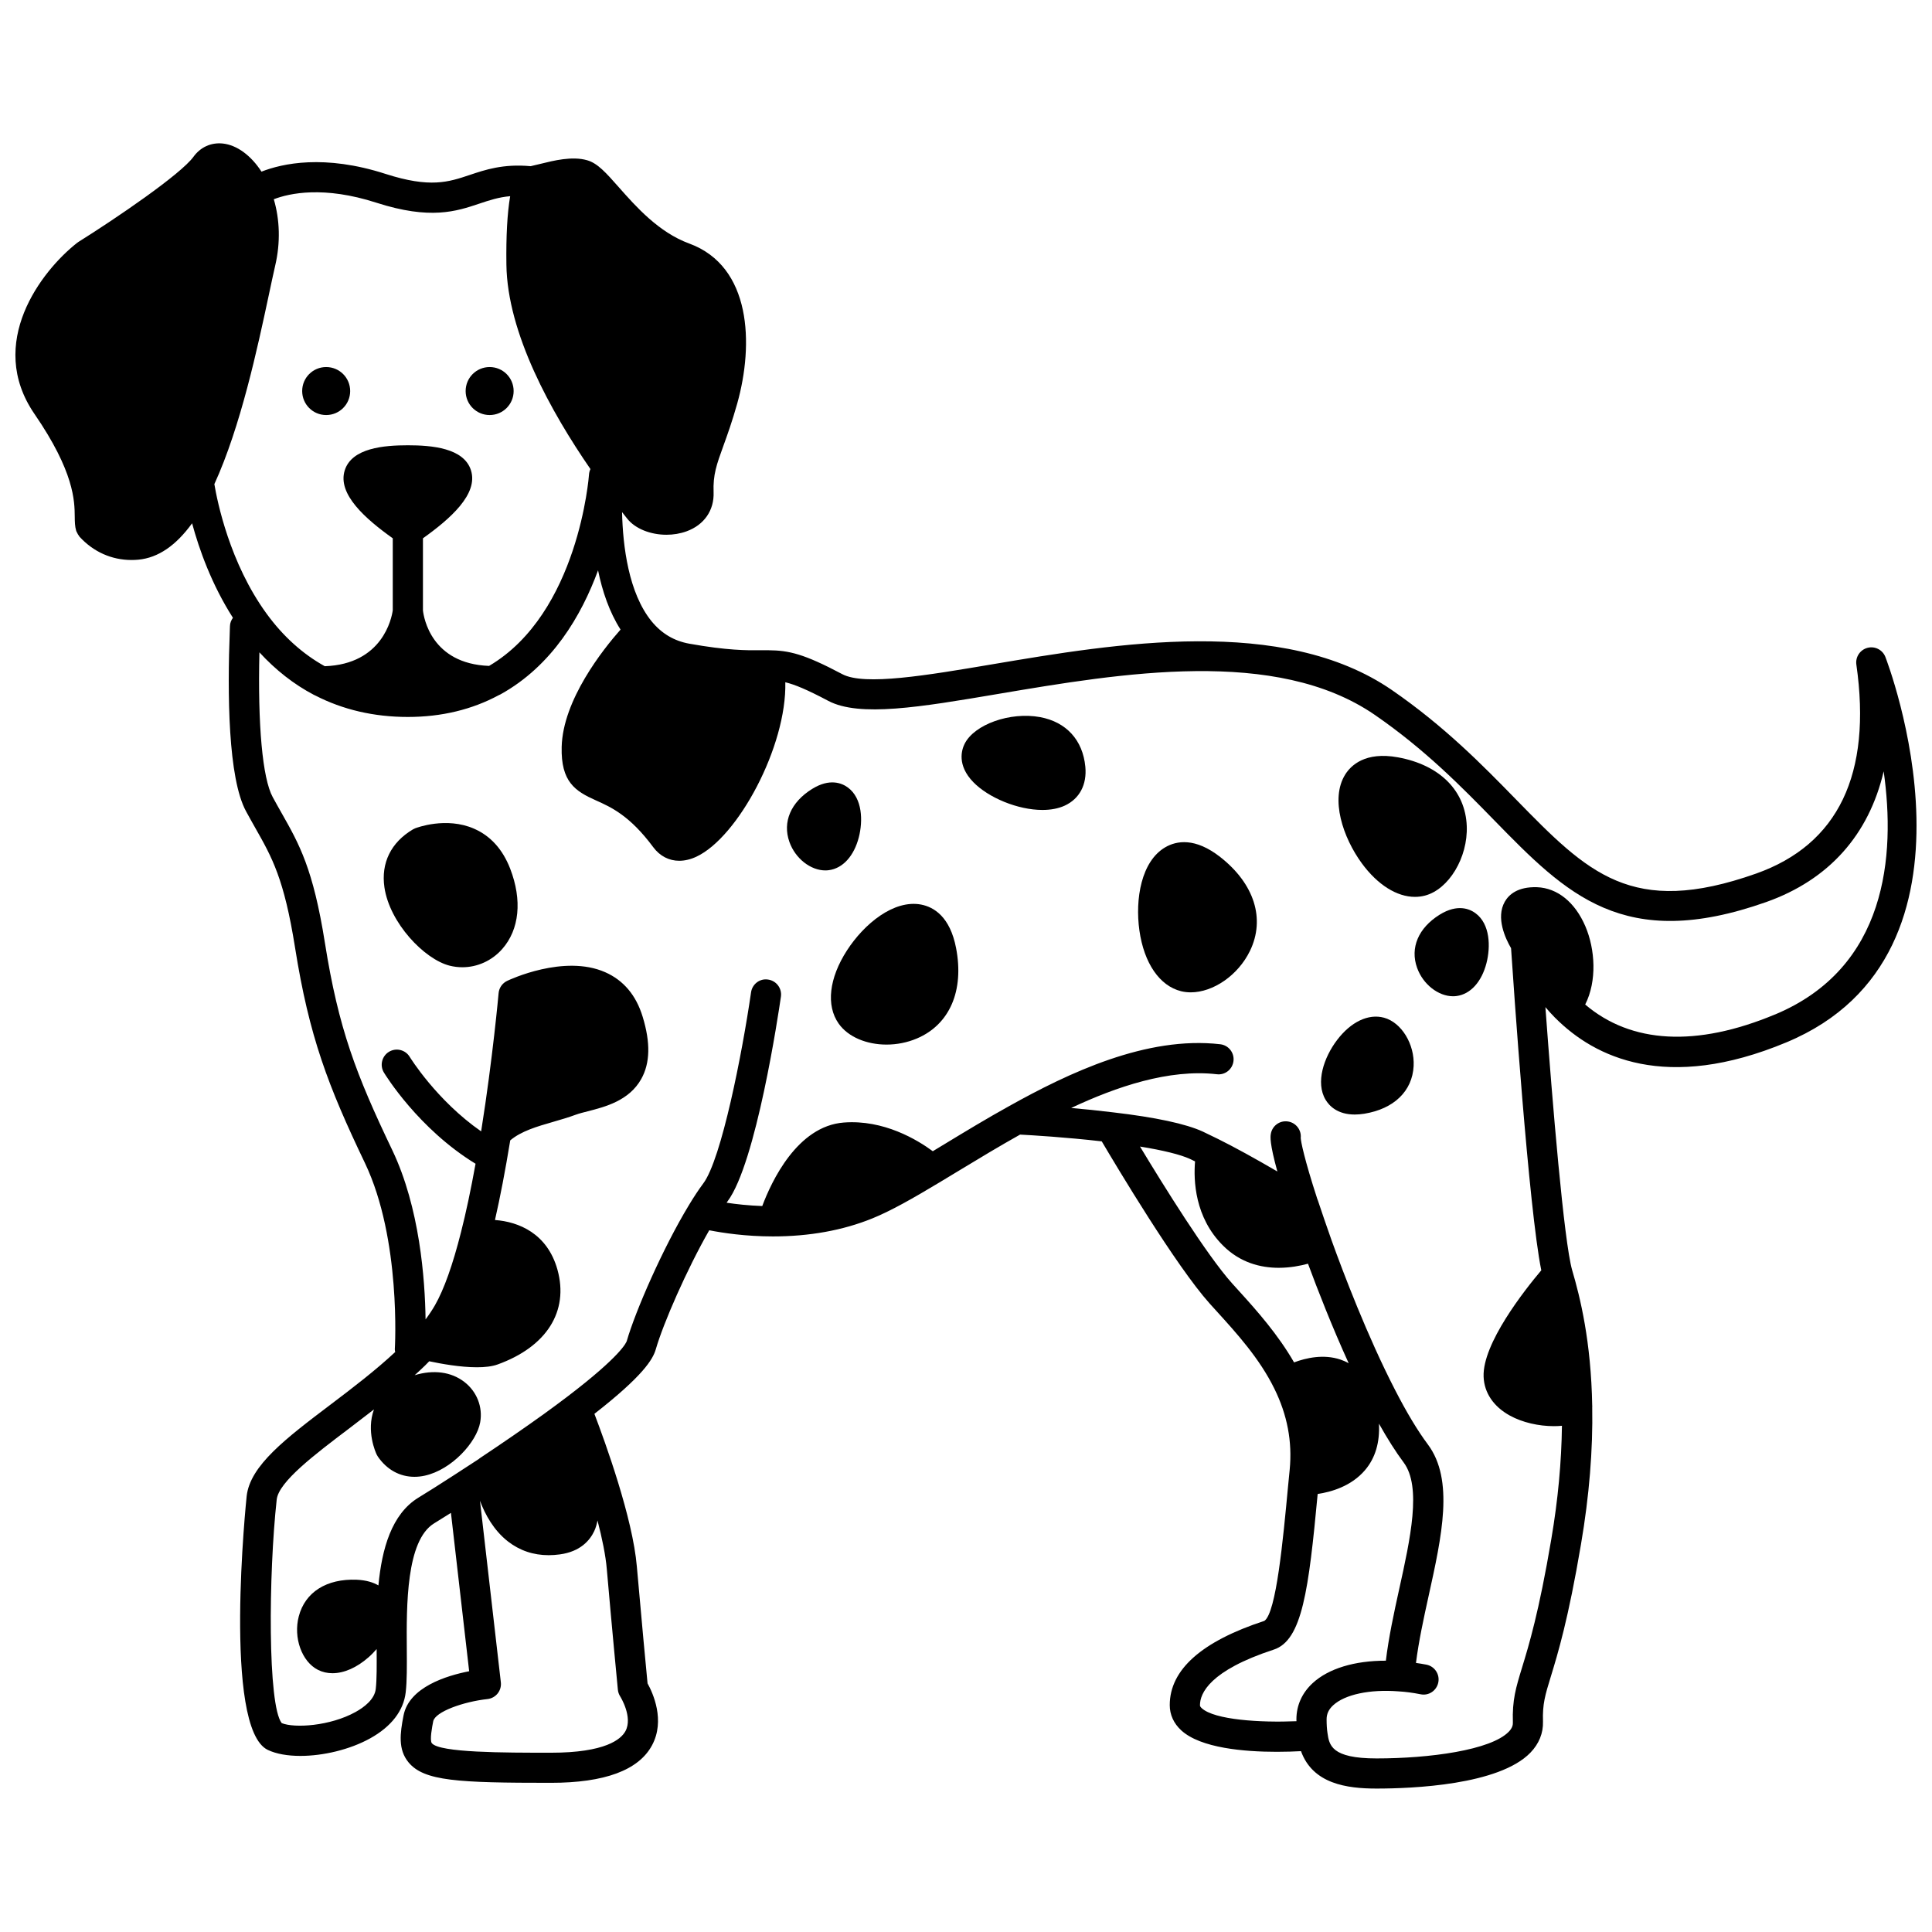 <?xml version="1.0" encoding="UTF-8"?>
<!-- Uploaded to: ICON Repo, www.iconrepo.com, Generator: ICON Repo Mixer Tools -->
<svg width="800px" height="800px" version="1.1" viewBox="144 144 512 512" xmlns="http://www.w3.org/2000/svg">
 <defs>
  <clipPath id="a">
   <path d="m148.09 181h503.81v437h-503.81z"/>
  </clipPath>
 </defs>
 <path d="m273.76 253.99c3.519 0 6.359-2.84 6.359-6.359 0-3.519-2.84-6.359-6.359-6.359s-6.359 2.84-6.359 6.359c-0.004 3.519 2.836 6.359 6.359 6.359z"/>
 <path d="m230.44 253.99c3.519 0 6.359-2.84 6.359-6.359 0-3.519-2.84-6.359-6.359-6.359s-6.359 2.84-6.359 6.359c0 3.519 2.84 6.359 6.359 6.359z"/>
 <g clip-path="url(#a)">
  <path d="m643.64 318.08c-0.754-1.887-2.785-2.918-4.75-2.391-1.957 0.523-3.219 2.426-2.934 4.434 4.144 29.031-4.797 47.664-26.574 55.387-33.008 11.664-44.566-0.145-63.691-19.719-8.824-9.035-18.828-19.27-32.832-28.926-28.836-19.84-73.316-12.32-105.8-6.832-17.461 2.949-33.957 5.742-39.832 2.633-10.203-5.406-14.133-6.297-19.594-6.344l-1.992 0.004c-3.758 0.031-8.852 0.066-18.977-1.742-4.023-0.727-7.289-2.664-9.973-5.918-6.109-7.484-7.633-19.906-7.84-28.953 0.293 0.375 0.613 0.781 0.832 1.059l0.473 0.602c2.152 2.762 6.262 4.344 10.469 4.344 1.812 0 3.644-0.297 5.344-0.918 4.652-1.699 7.324-5.57 7.141-10.359-0.176-4.637 0.805-7.34 2.586-12.254 1.031-2.852 2.316-6.402 3.676-11.234 4.426-15.781 3.762-36.352-12.688-42.402-8.105-2.953-14.195-9.848-18.645-14.879-3.426-3.879-5.691-6.441-8.461-7.207-3.934-1.133-8.82 0.086-12.398 0.973-0.977 0.238-2.312 0.57-2.547 0.605-0.035-0.004-0.066-0.008-0.102-0.008-7.215-0.641-11.926 0.953-16.078 2.344-5.613 1.879-10.465 3.5-22.227-0.273-16.285-5.269-27.426-2.773-32.926-0.617-2.777-4.277-6.488-7.051-10.262-7.453-3.106-0.32-5.914 0.961-7.766 3.519-3.367 4.641-20.484 16.301-30.484 22.559-0.121 0.074-0.238 0.156-0.348 0.246-9.531 7.481-24.156 26.586-11.309 45.332 10.566 15.367 10.641 23.078 10.68 27.215 0.016 1.387 0.027 2.586 0.387 3.789 0.012 0.035 0.035 0.062 0.047 0.102 0.043 0.129 0.125 0.238 0.18 0.363 0.145 0.316 0.309 0.609 0.52 0.859 0.055 0.07 0.07 0.156 0.137 0.223 3.676 4.012 8.512 6.164 13.781 6.164 0.605 0 1.215-0.027 1.832-0.086 5.227-0.508 9.922-3.723 14.215-9.641 1.879 6.945 5.188 16.23 10.82 25.039-0.445 0.637-0.77 1.359-0.785 2.191l-0.031 0.863c-0.68 17.184-0.48 39.512 4.316 48.273 0.848 1.566 1.664 3.004 2.445 4.391 4.43 7.809 7.625 13.449 10.52 31.691 3.734 23.543 8.738 36.652 18.543 57.133 9.617 20.184 7.918 49.016 7.894 49.305-0.016 0.262 0.066 0.492 0.102 0.738-5.211 4.856-11.168 9.418-17 13.828-11.988 9.074-21.457 16.242-22.363 24.367-0.066 0.613-6.414 61.531 5.609 67.25 2.242 1.07 5.269 1.586 8.617 1.586 6.016 0 13.078-1.648 18.484-4.641 5.617-3.109 8.879-7.332 9.438-12.215 0.348-3.012 0.32-6.93 0.289-11.469-0.086-11.441-0.199-28.738 7.223-33.293 1.223-0.746 2.742-1.695 4.477-2.789l4.828 41.969c-5.984 1.164-15.926 4.211-17.391 11.719-0.934 4.781-1.48 9.02 1.316 12.418 4.109 4.988 13.098 5.434 37.734 5.434 14.234 0 23.254-3.344 26.801-9.941 3.555-6.606 0.23-13.855-1.184-16.41-0.348-3.629-1.695-17.844-2.836-30.949-1.078-12.848-8.426-33.082-11.25-40.484 12.891-10.066 15.496-14.434 16.27-17.113 1.984-6.887 8.223-21.156 14.16-31.535 3.504 0.688 9.59 1.629 16.879 1.629 9.676 0 18.539-1.605 26.344-4.773 4.891-1.984 10.637-5.238 17.754-9.516l5.594-3.379c5.074-3.078 10.332-6.25 15.809-9.316 3.117 0.164 12.176 0.699 21.641 1.793 3.93 6.66 19.68 33.039 28.613 42.988l1.805 1.992c5.332 5.867 11.371 12.516 15.301 20.504 3.469 7.023 4.805 14.082 4.086 21.539l-0.438 4.477c-1.32 14.102-3.121 33.418-6.266 35.574-16.637 5.438-25.078 12.949-25.078 22.32 0 2.547 1.051 4.859 3.039 6.688 5.141 4.727 16.73 5.691 25.355 5.691 2.461 0 4.633-0.078 6.387-0.172 3.137 8.684 12.168 9.914 20.012 9.914 9.492 0 32.469-0.926 40.785-9.512 2.277-2.352 3.43-5.207 3.332-8.254-0.145-4.66 0.551-6.941 2.086-11.945 1.848-6.047 4.637-15.184 7.984-35.016 2.188-12.812 3.184-25.074 2.977-36.453 0-0.047 0.02-0.094 0.02-0.141 0-0.035-0.02-0.062-0.02-0.102-0.297-17.062-3.18-28.711-5.316-35.961-2.176-7.606-5.227-44.305-7.09-69.703 0.781 0.93 1.621 1.859 2.527 2.777 0.059 0.059 0.125 0.117 0.184 0.176 0 0 0.004 0.004 0.004 0.004s0.004 0 0.004 0.004c10.328 10.309 29.277 19.668 61.148 6.371 56.617-23.582 26.535-101.37 26.223-102.15zm-399.86-120.35c14.27 4.586 21.148 2.281 27.219 0.246 2.691-0.898 5.133-1.719 8.199-1.984-0.77 4.551-1.098 10.547-0.996 18.137 0.23 18.203 11.895 39.121 22.27 54.176-0.203 0.445-0.348 0.926-0.379 1.438-0.023 0.371-2.742 36.742-26.48 50.73-15.32-0.566-17.316-12.809-17.527-14.703v-19.113c7.191-5.141 14.719-11.688 12.727-18.012-1.883-5.953-10.445-6.641-16.727-6.641-6.285 0-14.844 0.688-16.727 6.641-1.996 6.32 5.531 12.871 12.727 18.012v19.078c-0.293 2.086-2.691 14.281-18.02 14.82-5.82-3.231-11.02-7.883-15.43-13.945-9.785-13.43-13.066-29.77-13.828-34.316 6.953-15.164 11.438-36.094 14.422-50.086 0.637-2.992 1.203-5.66 1.707-7.856 1.418-6.062 1.215-12.145-0.379-17.551 4.168-1.598 13.234-3.594 27.223 0.93zm63.961 394.06c0.059 0.637 0.285 1.266 0.633 1.805 0.035 0.055 3.402 5.461 1.371 9.184-1.16 2.133-5.269 5.711-19.746 5.711-12.441 0-29.48 0-31.555-2.519-0.625-0.758 0.09-4.418 0.359-5.797 0.496-2.539 8.004-5.211 14.383-5.906 1.059-0.113 2.027-0.648 2.695-1.48 0.664-0.832 0.969-1.895 0.848-2.953l-5.531-48.113c1.359 3.633 3.641 7.84 7.418 10.777 3.117 2.418 6.734 3.641 10.789 3.641 0.953 0 1.926-0.07 2.926-0.203 5.504-0.734 8.012-3.766 9.148-6.176 0.414-0.883 0.672-1.84 0.863-2.824 1.215 4.672 2.156 9.207 2.473 12.945 1.316 15.207 2.926 31.91 2.926 31.91zm162.8-107.66c-6.773-7.539-18.293-26.113-24.426-36.281 6.09 0.984 10.699 2.117 13.27 3.293 0.426 0.199 0.879 0.434 1.316 0.641-0.422 5.004-0.094 14.832 7.387 22.281 4.566 4.586 10.012 5.918 14.785 5.918 2.981 0 5.676-0.52 7.758-1.086 2.559 6.922 6.356 16.652 10.781 26.379-0.758-0.43-1.488-0.738-2.16-0.969-4.5-1.52-9.168-0.438-12.312 0.742-4.262-7.379-9.688-13.523-14.621-18.953zm-8.078 112.55c-0.457-0.414-0.457-0.648-0.457-0.801 0-3.109 2.543-9.152 19.539-14.711 7.562-2.438 9.27-15.848 11.652-41.246 3.566-0.535 8.891-2.031 12.535-6.305 2.777-3.258 3.961-7.43 3.703-12.336 2.262 4.023 4.461 7.496 6.559 10.305 4.797 6.434 1.754 20.23-1.199 33.578-1.391 6.305-2.785 12.77-3.527 18.938-8.281-0.016-15.219 2.078-19.406 5.949-2.812 2.602-4.301 5.918-4.301 9.59 0 0.18 0.012 0.324 0.016 0.496-9.496 0.406-21.723-0.332-25.113-3.457zm151.89-183.82c-20.785 8.668-38.074 7.731-50.258-2.652 3.164-6.238 2.641-14.641 0.055-20.703-2.727-6.387-7.398-10.176-12.82-10.387-5.144-0.16-7.484 1.98-8.547 3.848-2.41 4.234 0.16 9.734 1.664 12.316 0.578 8.703 4.695 69.188 8.012 85.363-4.473 5.305-15.605 19.422-15.289 28.176 0.152 4.266 2.621 7.93 6.945 10.316 3.356 1.852 7.684 2.809 11.68 2.809 0.727 0 1.441-0.031 2.137-0.098-0.121 9.504-1.031 19.57-2.828 30.086-3.262 19.328-5.961 28.164-7.754 34.016-1.629 5.332-2.613 8.551-2.422 14.531 0.016 0.594-0.09 1.41-1.086 2.438-4.738 4.891-21.012 7.082-35.039 7.082-12.039 0-12.547-3.555-13.008-6.754-0.152-0.965-0.23-2.18-0.23-3.609 0-1.441 0.551-2.625 1.734-3.719 3.098-2.863 9.703-4.285 17.312-3.691 1.887 0.109 3.801 0.363 5.852 0.77 2.188 0.461 4.273-0.977 4.703-3.141 0.434-2.168-0.977-4.273-3.141-4.703-0.953-0.188-1.863-0.328-2.777-0.461 0.715-5.691 2.039-11.82 3.363-17.805 3.488-15.797 6.785-30.715-0.203-40.086-2.703-3.617-5.625-8.473-8.691-14.441-7.34-14.223-13.75-31.09-16.898-39.848-1.309-3.734-2.543-7.269-3.613-10.527-0.016-0.043-0.051-0.07-0.066-0.117-3.535-10.852-4.394-15.379-4.434-16.309 0.215-2.109-1.266-4.035-3.383-4.356-2.191-0.34-4.223 1.172-4.551 3.356-0.105 0.656-0.348 2.32 1.742 9.895-5.953-3.477-11.238-6.383-15.684-8.598-1.391-0.695-2.738-1.348-4.086-1.98-4.504-2.062-12.496-3.777-23.734-5.09-3.852-0.477-7.668-0.859-11.137-1.164 11.938-5.621 25.941-10.387 38.582-8.941 2.215 0.285 4.184-1.32 4.434-3.512 0.254-2.195-1.316-4.18-3.512-4.434-19.512-2.254-40.164 7.582-55.961 16.398-5.961 3.305-11.594 6.723-17.039 10.027l-3.176 1.922c-4.09-3.019-12.996-8.422-23.586-7.602-12.32 0.938-19.156 15.582-21.609 22.129-3.684-0.133-6.914-0.492-9.449-0.879 0.074-0.105 0.16-0.234 0.234-0.34 7.594-10.125 13.512-49.777 14.16-54.266 0.316-2.188-1.199-4.215-3.383-4.531-2.195-0.363-4.219 1.195-4.531 3.383-2.344 16.176-7.848 44.223-12.652 50.629-1.23 1.652-2.531 3.621-3.856 5.832-6.828 11.273-14.137 27.98-16.422 35.926-0.105 0.363-1.438 3.863-15.805 14.797-1.938 1.461-3.988 3-6.086 4.508-5.113 3.68-11.047 7.769-17.16 11.832-0.043 0.031-0.066 0.078-0.109 0.113l-6.375 4.148c-3.961 2.574-7.371 4.715-9.715 6.144-7.074 4.348-9.656 13.531-10.57 23.242-1.375-0.797-3.223-1.391-5.754-1.504-7.973-0.32-13.676 3.277-15.355 9.711-1.48 5.656 0.805 12.016 5.094 14.176 0 0.004 0.004 0.004 0.004 0.004 1.18 0.594 2.477 0.883 3.836 0.883 3.047 0 6.426-1.461 9.594-4.254 0.738-0.648 1.438-1.383 2.109-2.152v0.062c0.027 4.277 0.055 7.973-0.234 10.504-0.32 2.785-3.094 4.867-5.367 6.125-6.754 3.734-16.16 4.312-19.547 2.941-3.754-4.672-3.508-39.488-1.336-59.25 0.523-4.707 10.039-11.91 19.242-18.871 2.113-1.602 4.316-3.289 6.535-5.016-0.004 0.012-0.012 0.023-0.016 0.035-2.066 5.731 0.438 11.305 0.73 11.918 0.09 0.195 0.199 0.383 0.32 0.559 2.402 3.484 5.836 5.348 9.691 5.348 0.891 0 1.805-0.098 2.731-0.301 7.152-1.566 13.77-8.891 14.688-14.125 0.734-4.066-0.879-8.18-4.215-10.734-3.508-2.691-8.18-3.266-13.141-1.77 0.934-0.859 1.887-1.707 2.769-2.586 0.355-0.355 0.715-0.727 1.086-1.105 3.055 0.652 8.199 1.59 12.637 1.59 2.086 0 4.012-0.207 5.492-0.746 12.984-4.688 18.918-14.082 15.852-25.121-2.688-9.609-10.277-12.695-16.559-13.16 1.387-6.082 2.723-13.031 4.047-21.105 2.93-2.469 7.07-3.664 11.43-4.922 2.019-0.586 4.019-1.168 5.894-1.863 0.926-0.34 2.035-0.617 3.227-0.922 4.617-1.184 10.941-2.805 14.16-8.547 2.367-4.219 2.488-9.625 0.375-16.523-1.73-5.68-5.066-9.645-9.922-11.785-10.898-4.809-25.375 2-25.988 2.297-1.277 0.609-2.137 1.848-2.262 3.254-0.016 0.172-1.543 17.219-4.562 36.199-0.023 0.148-0.047 0.277-0.07 0.426-11.828-8.223-18.84-19.609-18.922-19.738-1.145-1.887-3.594-2.492-5.492-1.352-1.887 1.145-2.496 3.598-1.355 5.488 0.383 0.633 9.133 14.91 24.293 24.184-1.258 6.934-2.531 12.961-3.863 18.168-2.188 8.66-4.512 15.172-6.906 19.348-0.703 1.219-1.523 2.457-2.477 3.734-0.152-10.723-1.562-29.629-8.809-44.828-9.645-20.148-14.258-32.238-17.863-54.938-3.117-19.672-6.797-26.164-11.457-34.383-0.758-1.344-1.551-2.738-2.383-4.273-2.707-4.949-3.981-19.098-3.523-38.359 4.309 4.691 9.137 8.484 14.441 11.27 0.086 0.043 0.18 0.07 0.266 0.121 0.023 0.012 0.047 0.02 0.07 0.031 7.32 3.777 15.578 5.703 24.566 5.703 8.93 0 17.031-1.965 24.121-5.789 0.031-0.012 0.059-0.027 0.09-0.039 0.105-0.055 0.219-0.098 0.324-0.152 13.734-7.598 21.48-20.926 25.867-32.875 1.137 5.543 2.992 11.047 5.961 15.699-4.664 5.277-15.289 18.629-15.602 31.094-0.234 9.289 3.609 11.73 9.066 14.168 4 1.789 8.98 4.012 15.199 12.402 1.77 2.375 4.191 3.606 6.894 3.606 1.457 0 2.996-0.359 4.555-1.09 11.023-5.16 23.961-29.266 23.551-46.219 2.457 0.59 5.664 1.895 11.383 4.926 8.273 4.379 24.445 1.645 44.906-1.816 32.871-5.551 73.77-12.465 99.934 5.535 13.359 9.211 23.078 19.152 31.645 27.926 19.129 19.586 34.258 35.031 72.086 21.672 16.633-5.898 27.207-17.848 31.125-34.641 3.156 22.324 0.902 52.066-28.84 64.461z"/>
 </g>
 <path d="m535.01 386c-1.512-1.113-4.742-2.539-9.488 0.398-5.644 3.519-7.879 8.785-5.977 14.09 1.574 4.391 5.633 7.531 9.535 7.531 0.309 0 0.617-0.02 0.922-0.062 3.688-0.484 6.652-3.75 7.93-8.723 1.109-4.301 1.008-10.352-2.922-13.234z"/>
 <path d="m388.11 383.72c-7.227-1.367-15.086 5.086-19.652 12.145-4.758 7.363-5.586 14.613-2.199 19.406 2.519 3.57 7.434 5.555 12.676 5.555 2.695 0 5.477-0.523 8.062-1.625 8.672-3.688 12.547-12.641 10.375-23.953-1.605-8.352-5.922-10.879-9.262-11.527z"/>
 <path d="m467.39 371.13c-6.68-5.234-11.598-4.316-14.547-2.613-6.394 3.688-8.066 13.742-6.891 22.062 1.227 8.68 5.359 14.699 11.051 16.102 0.004 0 0.008 0.004 0.012 0.004 0.824 0.199 1.672 0.297 2.535 0.297 5.918 0 12.543-4.481 15.703-10.988 4.109-8.473 1.176-17.766-7.863-24.863z"/>
 <path d="m518.98 381.68c0.887 0 1.766-0.109 2.629-0.332h0.008c6.328-1.656 11.41-10.094 11.09-18.426-0.355-9.391-7.168-16.203-18.223-18.219-8.695-1.594-12.492 2.164-13.98 4.539-4.07 6.5-0.574 16.762 4.394 23.547 4.195 5.719 9.293 8.891 14.082 8.891z"/>
 <path d="m269.65 363.62c-7.414-3.254-15.297-0.238-15.633-0.109-0.199 0.078-0.395 0.176-0.586 0.285-5.812 3.441-8.496 8.895-7.555 15.352 1.379 9.453 10.594 19.094 17.309 20.773 1.109 0.273 2.227 0.41 3.34 0.41 3.965 0 7.82-1.715 10.562-4.824 4.574-5.184 5.344-12.953 2.109-21.316-1.98-5.102-5.195-8.664-9.547-10.57z"/>
 <path d="m510.77 413.7c-4.137-1.121-8.781 1.098-12.449 5.941-3.477 4.59-5.758 11.266-3.016 15.824 0.934 1.555 3.106 3.898 7.719 3.898 0.773 0 1.621-0.07 2.543-0.215 7.84-1.281 12.719-6 13.059-12.625 0.301-5.816-3.227-11.566-7.856-12.824z"/>
 <path d="m371.6 365.88c1.102-4.293 0.996-10.324-2.926-13.199-1.504-1.109-4.75-2.531-9.457 0.398-5.652 3.5-7.898 8.758-6.008 14.062 1.566 4.387 5.617 7.527 9.516 7.527 0.309 0 0.613-0.02 0.918-0.062h0.004c3.703-0.48 6.672-3.75 7.953-8.727z"/>
 <path d="m419.62 334.04c-7.922-1.453-17.426 1.93-19.996 7.098-0.766 1.543-2.078 5.621 2.32 10.148 3.981 4.094 11.75 7.359 18.312 7.359 2.164 0 4.199-0.355 5.922-1.152 3.918-1.812 5.902-5.574 5.445-10.32-0.676-7.059-5.051-11.848-12.004-13.133z"/>
</svg>